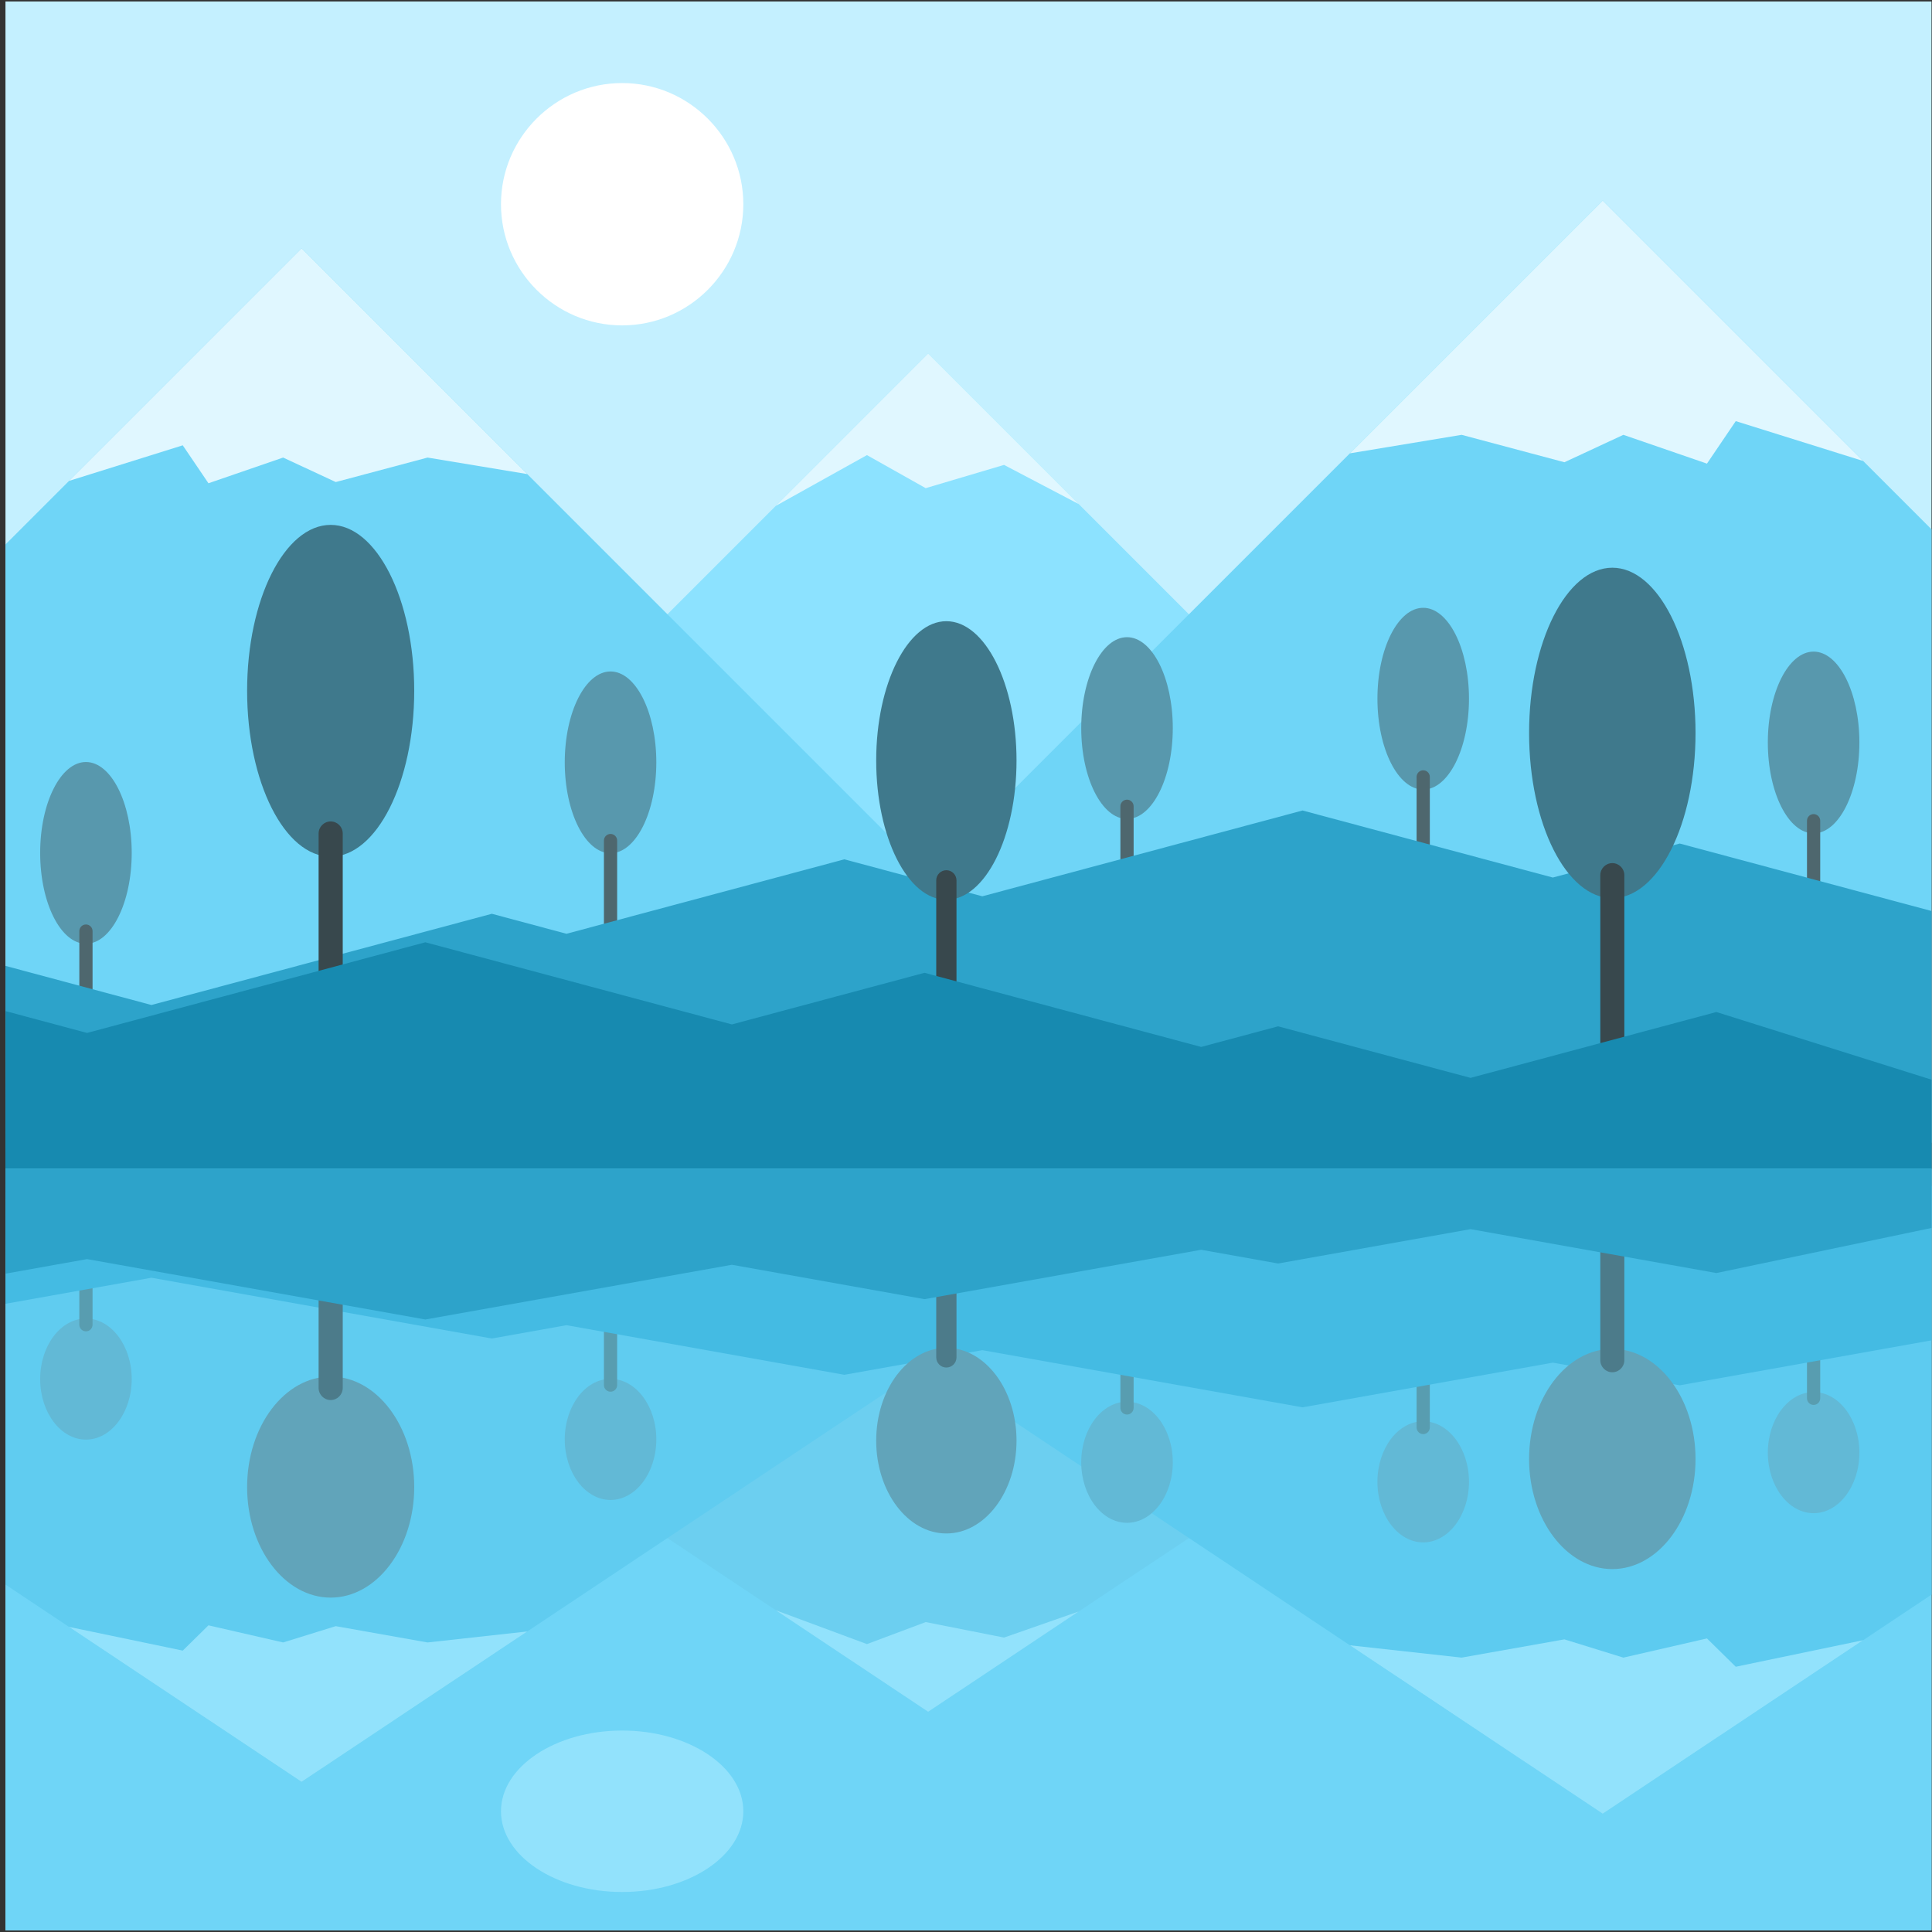 <?xml version="1.0" encoding="UTF-8"?>
<svg version="1.1" viewBox="0 0 880 880" xmlns="http://www.w3.org/2000/svg">
<rect x="0" y="0" width="880" height="880" fill="#333333" stroke="none"/>
<defs>
<clipPath id="a">
<path d="m0 660h660v-660h-660z"/>
</clipPath>
</defs>
<g transform="matrix(1.333 0 0 -1.333 0 880)">
<path d="m1.867 0.578h658.13v659.09h-658.13z" fill="#c4f0ff"/>
<g transform="translate(163.66 385.88)">
<path d="m0 0 153.49 153.49 177.92-177.92-188.4-75.636z" fill="#8ce2ff" fill-rule="evenodd"/>
</g>
<g transform="translate(244.65 288.65)">
<path d="m0 0 415.35-18.994v209.64l-112.35 112.35z" fill="#6fd5f7"/>
</g>
<g transform="translate(636.63 502.65)">
<path d="m0 0-43.523 13.616-9.835-14.519-28.57 9.836-20.14-9.368-35.127 9.368-38.171-6.324 86.381 86.378z" fill="#e0f7ff" fill-rule="evenodd"/>
</g>
<g transform="translate(1.867 474.12)">
<path d="m0 0 101.18 101.18 270.56-270.56-371.7-16.998z" fill="#6fd5f7" fill-rule="evenodd"/>
</g>
<g clip-path="url(#a)">
<g transform="translate(208.62 368.62)">
<path d="m0 0c8.615 0 15.643 13.95 15.643 31.054s-7.028 31.054-15.643 31.054-15.642-13.95-15.642-31.054 7.027-31.054 15.642-31.054" fill="#5898ad" fill-rule="evenodd"/>
</g>
<g transform="translate(208.62 375.21)">
<path d="m0 0c1.242 0 2.259-1.017 2.259-2.259v-34.695h-4.517v34.695c0 1.242 1.015 2.259 2.258 2.259" fill="#4e676e" fill-rule="evenodd"/>
</g>
<path d="m1.867 0.578h659.09v260.25h-659.09z" fill="#6fd5f7" fill-rule="evenodd"/>
<g transform="translate(385.1 380.33)">
<path d="m0 0c8.616 0 15.643 13.95 15.643 31.054 0 17.105-7.027 31.055-15.643 31.055-8.614 0-15.643-13.95-15.643-31.055 0-17.104 7.029-31.054 15.643-31.054" fill="#5898ad" fill-rule="evenodd"/>
</g>
<g transform="translate(385.1 386.92)">
<path d="m0 0c1.243 0 2.26-1.017 2.26-2.259v-34.695h-4.519v34.695c0 1.242 1.018 2.259 2.259 2.259" fill="#4e676e" fill-rule="evenodd"/>
</g>
<g transform="translate(486.31 390.37)">
<path d="m0 0c8.615 0 15.643 13.95 15.643 31.054s-7.028 31.054-15.643 31.054c-8.614 0-15.642-13.95-15.642-31.054s7.028-31.054 15.642-31.054" fill="#5898ad" fill-rule="evenodd"/>
</g>
<g transform="translate(486.31 396.96)">
<path d="m0 0c1.242 0 2.261-1.017 2.261-2.259v-34.696h-4.521v34.696c0 1.242 1.019 2.259 2.26 2.259" fill="#4e676e" fill-rule="evenodd"/>
</g>
<g transform="translate(619.71 375.4)">
<path d="m0 0c8.614 0 15.642 13.95 15.642 31.055 0 17.104-7.028 31.054-15.642 31.054-8.618 0-15.643-13.95-15.643-31.054 0-17.105 7.025-31.055 15.643-31.055" fill="#5898ad" fill-rule="evenodd"/>
</g>
<g transform="translate(619.71 381.99)">
<path d="m0 0c1.241 0 2.257-1.017 2.257-2.259v-34.695h-4.518v34.695c0 1.242 1.016 2.259 2.261 2.259" fill="#4e676e" fill-rule="evenodd"/>
</g>
<g transform="translate(29.367 337.68)">
<path d="m0 0c8.616 0 15.642 13.95 15.642 31.055 0 17.103-7.026 31.053-15.642 31.053-8.615 0-15.643-13.95-15.643-31.053 0-17.105 7.028-31.055 15.643-31.055" fill="#5898ad" fill-rule="evenodd"/>
</g>
<g transform="translate(29.367 344.27)">
<path d="m0 0c1.243 0 2.26-1.016 2.26-2.258v-34.696h-4.519v34.696c0 1.242 1.017 2.258 2.259 2.258" fill="#4e676e" fill-rule="evenodd"/>
</g>
<g transform="translate(1.867 330.12)">
<path d="m0 0 49.871-13.363 116.32 31.169 25.502-6.833 94.95 25.442 47.15-12.634 109.42 29.319 85.511-22.913 43.369 11.621 86.987-23.308v-87.794h-659.09z" fill="#2da3ca" fill-rule="evenodd"/>
</g>
<g transform="translate(23.584 495.84)">
<path d="m0 0 38.863 12.16 8.783-12.966 25.512 8.783 17.983-8.364 31.366 8.364 34.085-5.647-77.132 77.132z" fill="#e0f7ff" fill-rule="evenodd"/>
</g>
<g transform="translate(265.08 487.3)">
<path d="m0 0 31.157 17.356 20.073-11.292 26.767 7.947 25.511-13.384-51.44 51.441z" fill="#e0f7ff" fill-rule="evenodd"/>
</g>
<g transform="translate(212.59 548.98)">
<path d="m0 0c22.805 0 41.404 18.599 41.404 41.403 0 22.805-18.599 41.404-41.404 41.404s-41.404-18.599-41.404-41.404c0-22.804 18.599-41.403 41.404-41.403" fill="#fff" fill-rule="evenodd"/>
</g>
<g transform="translate(550.93 353.26)">
<path d="m0 0c15.662 0 28.437 25.363 28.437 56.459 0 31.098-12.775 56.46-28.437 56.46-15.664 0-28.44-25.362-28.44-56.46 0-31.096 12.776-56.459 28.44-56.459" fill="#3f798c" fill-rule="evenodd"/>
</g>
<g transform="translate(550.93 365.24)">
<path d="m0 0c2.258 0 4.106-1.848 4.106-4.107v-63.081h-8.214v63.081c0 2.259 1.848 4.107 4.108 4.107" fill="#38484d" fill-rule="evenodd"/>
</g>
<g transform="translate(323.37 352.71)">
<path d="m0 0c13.206 0 23.976 21.381 23.976 47.596s-10.77 47.596-23.976 47.596c-13.204 0-23.974-21.381-23.974-47.596s10.77-47.596 23.974-47.596" fill="#3f798c" fill-rule="evenodd"/>
</g>
<g transform="translate(323.37 362.81)">
<path d="m0 0h1e-3c1.904 0 3.462-1.558 3.462-3.461v-53.178h-6.923v53.178c0 1.903 1.557 3.461 3.46 3.461" fill="#38484d" fill-rule="evenodd"/>
</g>
<g transform="translate(112.99 367.45)">
<path d="m0 0c15.724 0 28.55 25.462 28.55 56.681 0 31.218-12.826 56.681-28.55 56.681s-28.551-25.463-28.551-56.681c0-31.219 12.827-56.681 28.551-56.681" fill="#3f798c" fill-rule="evenodd"/>
</g>
<g transform="translate(112.99 379.48)">
<path d="m0 0c2.268 0 4.122-1.855 4.122-4.123v-63.327l-8.244-1e-3v63.328c0 2.268 1.854 4.123 4.122 4.123" fill="#38484d" fill-rule="evenodd"/>
</g>
<g transform="translate(660.96 290.94)">
<path d="m0 0-74.479 23.42-83.993-22.506-65.756 17.618-26.292-7.045-94.529 25.329-65.828-17.637-104.74 28.066-115.6-30.974-27.791 7.448-0.079-53.832h659.09z" fill="#178ab0" fill-rule="evenodd"/>
</g>
<g transform="translate(163.66 177.51)">
<path d="m0 0 153.49-102.27 177.92 118.54-188.4 50.395z" fill="#6ccff0" fill-rule="evenodd"/>
</g>
<g transform="translate(660.96 115.91)">
<path d="m0 0-113.31-75.495-302.99 201.88 416.26 12.683z" fill="#5dcbf0" fill-rule="evenodd"/>
</g>
<g transform="translate(636.63 99.707)">
<path d="m0 0-43.523-9.072-9.835 9.674-28.57-6.554-20.14 6.24-35.127-6.24-38.171 4.212 86.381-57.552z" fill="#92e2fc" fill-rule="evenodd"/>
</g>
<g transform="translate(1.867 118.72)">
<path d="m0 0 101.18-67.416 270.56 180.27-371.7 11.326z" fill="#60ccf0" fill-rule="evenodd"/>
</g>
<g transform="translate(208.62 147.63)">
<path d="m0 0c8.615 0 15.643 9.293 15.643 20.691 0 11.394-7.028 20.69-15.643 20.69s-15.642-9.296-15.642-20.69c0-11.398 7.027-20.691 15.642-20.691" fill="#62b9d6" fill-rule="evenodd"/>
</g>
<g transform="translate(208.62 184.62)">
<path d="m0 0c1.242 0 2.259 1.016 2.259 2.261v22.362h-4.517v-22.362c0-1.245 1.015-2.261 2.258-2.261" fill="#589db0" fill-rule="evenodd"/>
</g>
<g transform="translate(385.1 139.82)">
<path d="m0 0c8.616 0 15.643 9.296 15.643 20.69 0 11.398-7.027 20.691-15.643 20.691-8.614 0-15.643-9.293-15.643-20.691 0-11.394 7.029-20.69 15.643-20.69" fill="#62b9d6" fill-rule="evenodd"/>
</g>
<g transform="translate(385.1 176.81)">
<path d="m0 0c1.243 0 2.26 1.018 2.26 2.26v22.364h-4.519v-22.364c0-1.242 1.018-2.26 2.259-2.26" fill="#589db0" fill-rule="evenodd"/>
</g>
<g transform="translate(486.31 133.13)">
<path d="m0 0c8.615 0 15.643 9.295 15.643 20.692 0 11.396-7.028 20.691-15.643 20.691-8.614 0-15.642-9.295-15.642-20.691 0-11.397 7.028-20.692 15.642-20.692" fill="#62b9d6" fill-rule="evenodd"/>
</g>
<g transform="translate(486.31 170.13)">
<path d="m0 0c1.242 0 2.261 1.016 2.261 2.26v22.362h-4.521v-22.362c0-1.244 1.019-2.26 2.26-2.26" fill="#589db0" fill-rule="evenodd"/>
</g>
<g transform="translate(619.71 143.11)">
<path d="m0 0c8.614 0 15.642 9.296 15.642 20.693 0 11.395-7.028 20.691-15.642 20.691-8.618 0-15.643-9.296-15.643-20.691 0-11.397 7.025-20.693 15.643-20.693" fill="#62b9d6" fill-rule="evenodd"/>
</g>
<g transform="translate(619.71 180.1)">
<path d="m0 0c1.241 0 2.257 1.016 2.257 2.26v22.361h-4.518v-22.361c0-1.244 1.016-2.26 2.261-2.26" fill="#589db0" fill-rule="evenodd"/>
</g>
<g transform="translate(29.367 168.25)">
<path d="m0 0c8.616 0 15.642 9.293 15.642 20.69 0 11.396-7.026 20.69-15.642 20.69-8.615 0-15.643-9.294-15.643-20.69 0-11.397 7.028-20.69 15.643-20.69" fill="#62b9d6" fill-rule="evenodd"/>
</g>
<g transform="translate(29.367 205.24)">
<path d="m0 0c1.243 0 2.26 1.017 2.26 2.258v22.365h-4.519v-22.365c0-1.241 1.017-2.258 2.259-2.258" fill="#589db0" fill-rule="evenodd"/>
</g>
<g transform="translate(1.867 214.66)">
<path d="m0 0 49.871 8.903 116.32-20.767 25.502 4.552 94.95-16.951 47.15 8.419 109.42-19.536 85.511 15.267 43.369-7.742 86.987 15.529v58.495h-659.09z" fill="#44bbe3" fill-rule="evenodd"/>
</g>
<g transform="translate(23.584 104.25)">
<path d="m0 0 38.863-8.1 8.783 8.64 25.512-5.854 17.983 5.573 31.366-5.573 34.085 3.762-77.132-51.392z" fill="#92e2fc" fill-rule="evenodd"/>
</g>
<g transform="translate(265.08 109.94)">
<path d="m0 0 31.157-11.564 20.073 7.524 26.767-5.296 25.511 8.917-51.44-34.274z" fill="#92e2fc" fill-rule="evenodd"/>
</g>
<g transform="translate(212.59 13.664)">
<path d="m0 0c22.805 0 41.404 12.392 41.404 27.587 0 15.193-18.599 27.588-41.404 27.588s-41.404-12.395-41.404-27.588c0-15.195 18.599-27.587 41.404-27.587" fill="#92e2fc" fill-rule="evenodd"/>
</g>
<g transform="translate(550.93 124.01)">
<path d="m0 0c15.662 0 28.437 16.9 28.437 37.618 0 20.721-12.775 37.62-28.437 37.62-15.664 0-28.44-16.899-28.44-37.62 0-20.718 12.776-37.618 28.44-37.618" fill="#61a4ba" fill-rule="evenodd"/>
</g>
<g transform="translate(550.93 191.26)">
<path d="m0 0c2.258 0 4.106 1.849 4.106 4.109v40.659h-8.214v-40.659c0-2.26 1.848-4.109 4.108-4.109" fill="#4c7b8a" fill-rule="evenodd"/>
</g>
<g transform="translate(323.37 136.18)">
<path d="m0 0c13.206 0 23.976 14.246 23.976 31.713 0 17.469-10.77 31.714-23.976 31.714-13.204 0-23.974-14.245-23.974-31.714 0-17.467 10.77-31.713 23.974-31.713" fill="#61a4ba" fill-rule="evenodd"/>
</g>
<g transform="translate(323.37 192.88)">
<path d="m0 0h1e-3c1.904 0 3.462 1.558 3.462 3.461v34.276h-6.923v-34.276c0-1.903 1.557-3.461 3.46-3.461" fill="#4c7b8a" fill-rule="evenodd"/>
</g>
<g transform="translate(112.99 114.26)">
<path d="m0 0c15.724 0 28.55 16.966 28.55 37.769 0 20.798-12.826 37.764-28.55 37.764s-28.551-16.966-28.551-37.764c0-20.803 12.827-37.769 28.551-37.769" fill="#61a4ba" fill-rule="evenodd"/>
</g>
<g transform="translate(112.99 181.77)">
<path d="m0 0c2.268 0 4.122 1.857 4.122 4.122v40.819h-8.244v-40.819c0-2.265 1.854-4.122 4.122-4.122" fill="#4c7b8a" fill-rule="evenodd"/>
</g>
<g transform="translate(660.96 240.77)">
<path d="m0 0-74.479-15.605-83.993 14.996-65.756-11.74-26.292 4.694-94.529-16.877-65.828 11.752-104.74-18.7-115.6 20.638-27.791-4.964-0.079 35.868h659.09z" fill="#2da3ca" fill-rule="evenodd"/>
</g>
</g>
</g>
</svg>
